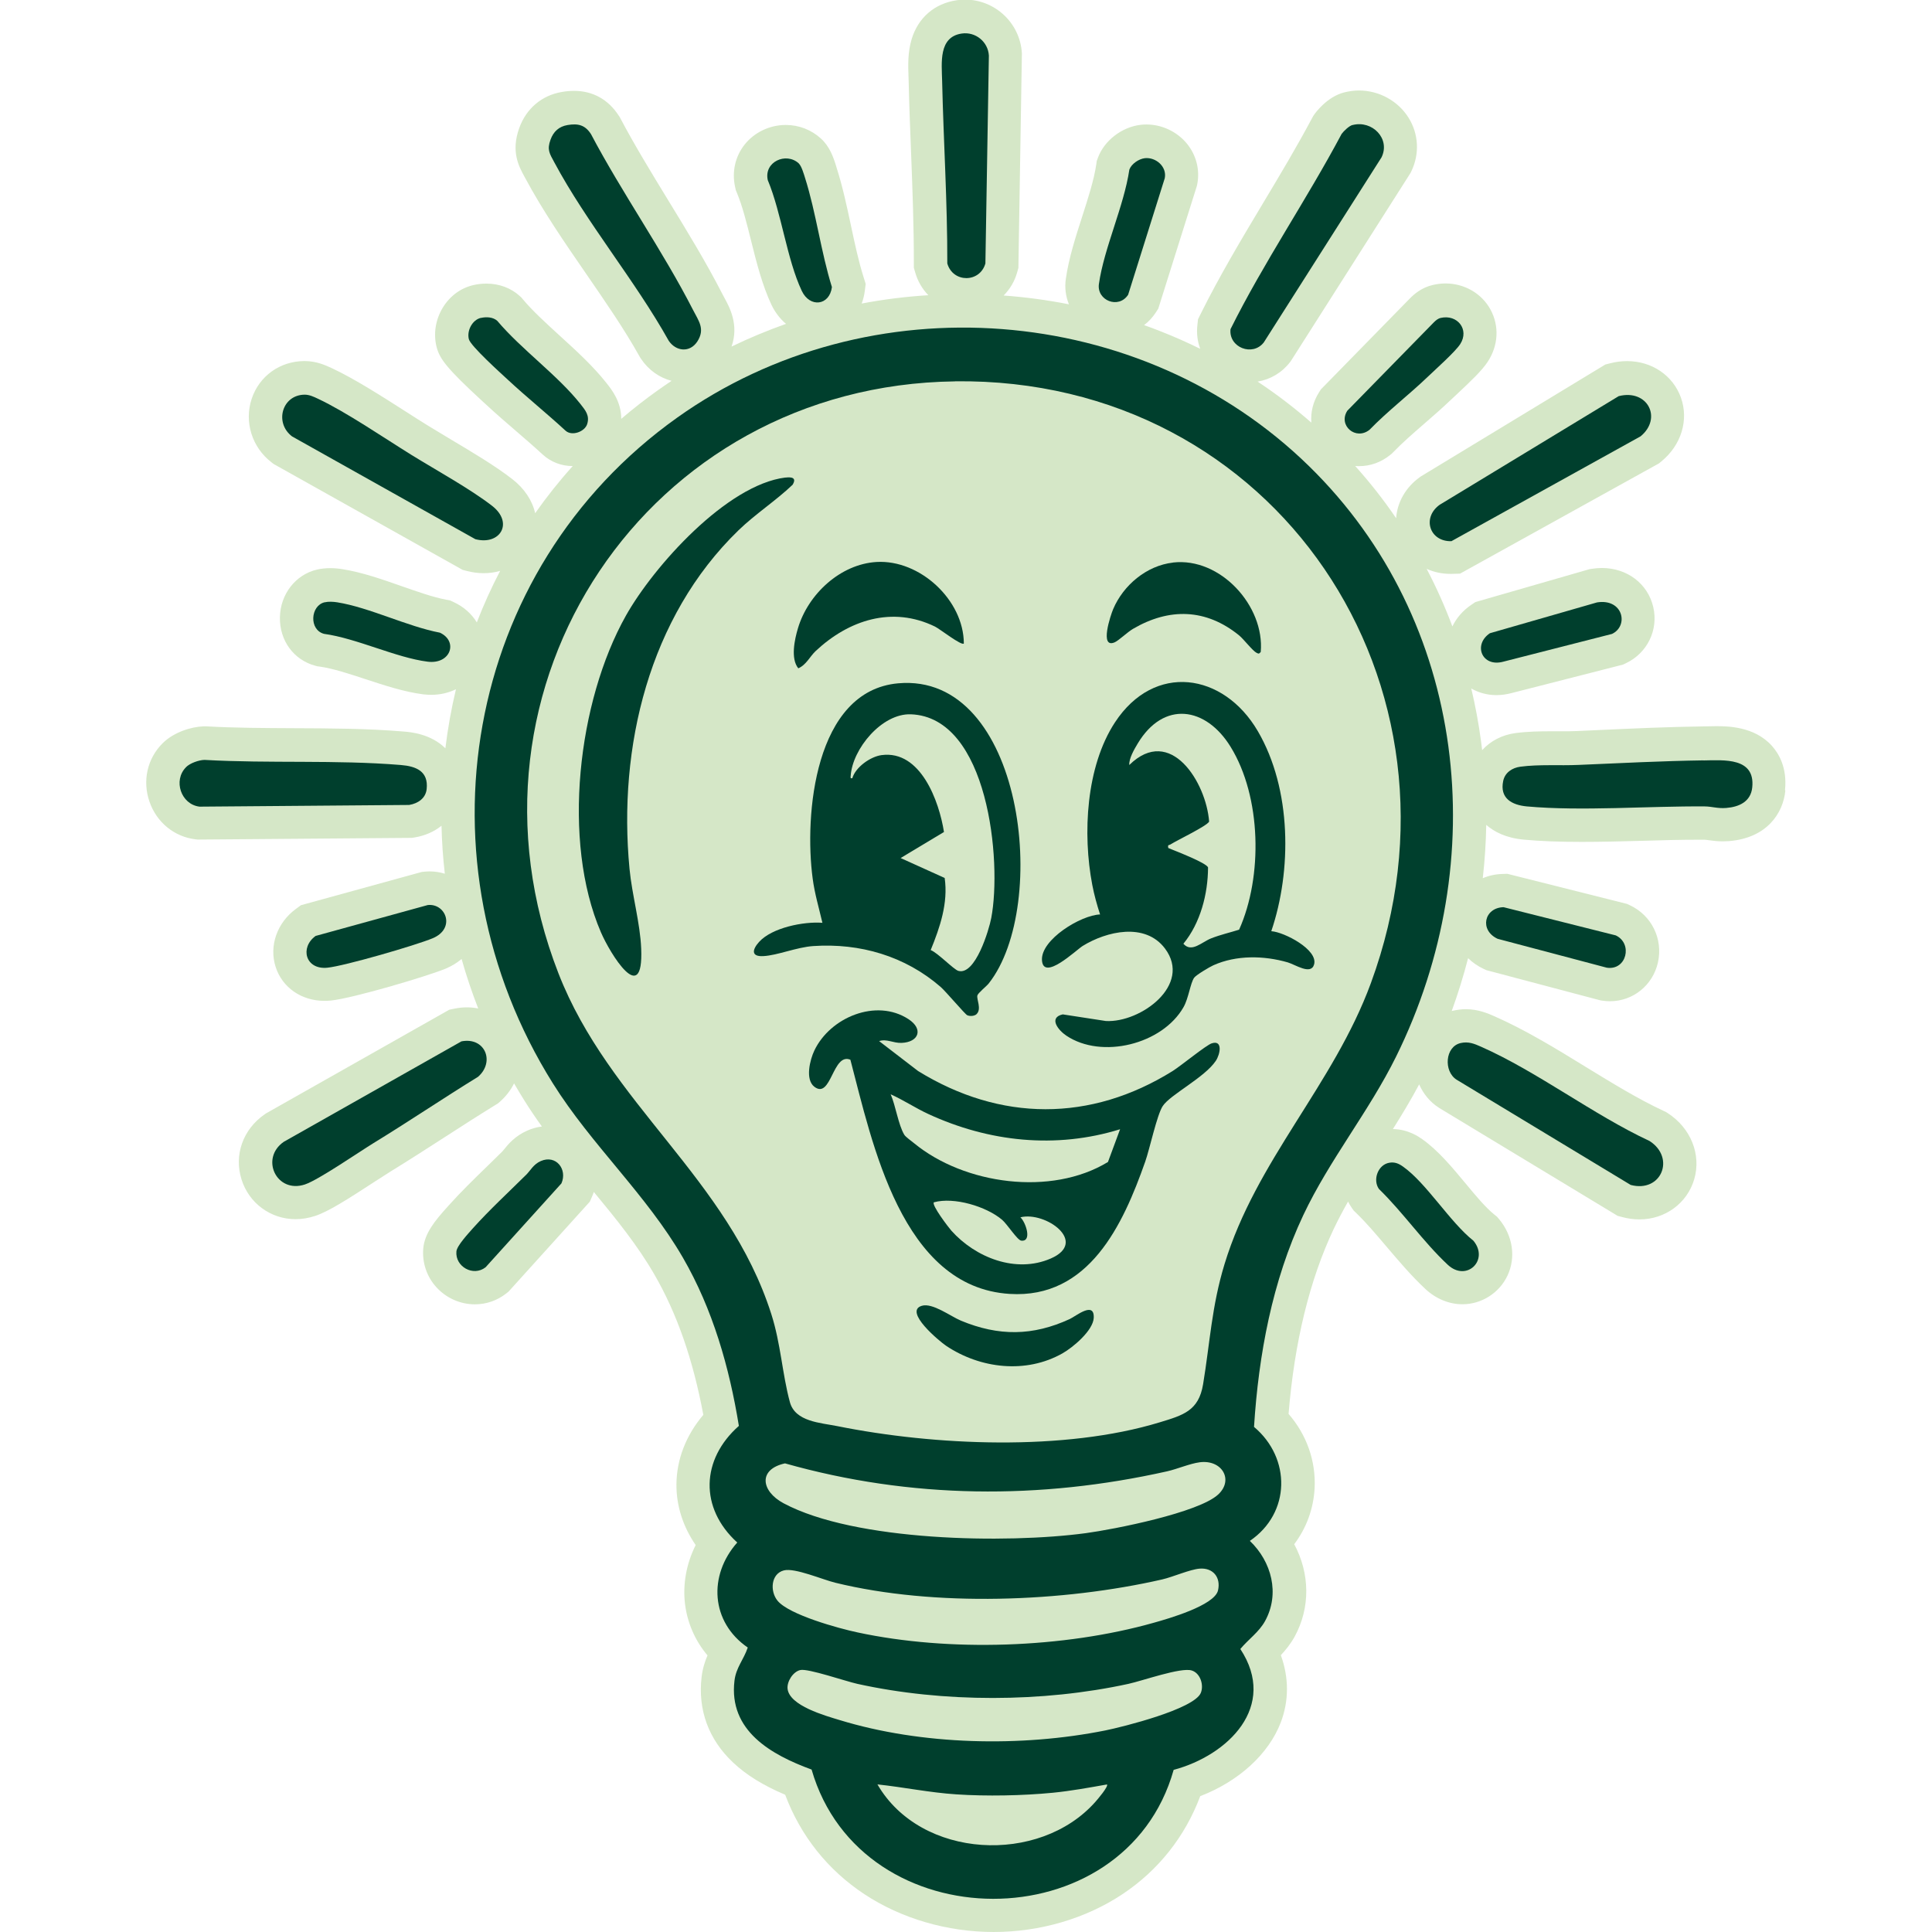 <?xml version="1.0" encoding="UTF-8"?>
<svg xmlns="http://www.w3.org/2000/svg" id="Layer_1" data-name="Layer 1" viewBox="0 0 250 250">
  <defs>
    <style>
      .cls-1 {
        fill: #003f2d;
      }

      .cls-2 {
        fill: #d5e7c7;
      }
    </style>
  </defs>
  <path class="cls-2" d="M231.02,102.33c-.29,2.89-2.37,6.12-7.31,6.51-.26.02-.52.03-.77.03-.76,0-1.38-.09-1.83-.15-.22-.03-.43-.06-.53-.06-.29,0-.58,0-.87,0-2.28,0-4.67.06-7.19.14-2.58.07-5.24.14-7.84.14-2.9,0-5.35-.09-7.48-.29-2.34-.21-3.88-1.03-4.88-1.91-.04,2.3-.19,4.6-.45,6.9.79-.34,1.66-.53,2.59-.55l.59-.02,15.5,3.9.38.18c2.8,1.32,4.28,4.35,3.61,7.38-.66,2.96-3.22,5.03-6.22,5.03-.33,0-.67-.03-1.01-.08l-.24-.04-14.73-3.9-.35-.16c-.77-.36-1.45-.84-2.02-1.39-.6,2.31-1.3,4.59-2.12,6.84.07-.02.14-.04.2-.05.54-.12,1.09-.19,1.63-.19,1.63,0,2.89.56,3.73.93,4.05,1.79,8,4.21,11.82,6.56,3.48,2.13,6.76,4.14,10.06,5.68l.26.12.24.15c3,1.93,4.38,5.37,3.44,8.57-.91,3.1-3.76,5.19-7.08,5.19-.74,0-1.49-.1-2.23-.3l-.6-.16-23.1-13.97-.04-.03c-1.13-.72-2-1.78-2.54-3.01-1.07,2-2.22,3.91-3.4,5.78,1.98.03,3.34.99,3.8,1.31,2.06,1.46,3.86,3.63,5.6,5.72,1.28,1.55,2.61,3.14,3.72,4.03l.35.28.29.34c1.76,2.13,2.18,4.92,1.07,7.28-1.06,2.25-3.35,3.71-5.83,3.71-1.73,0-3.45-.71-4.81-1.99-1.84-1.72-3.44-3.62-5-5.45-1.35-1.59-2.62-3.1-3.98-4.41l-.29-.28-.23-.33c-.19-.27-.35-.54-.49-.83-.67,1.18-1.29,2.36-1.87,3.57-3.11,6.59-5.07,14.62-5.83,23.91,2.34,2.69,3.55,6.1,3.37,9.62-.14,2.65-1.06,5.15-2.64,7.24,2.03,3.77,2.12,8.21.04,11.99-.53.95-1.16,1.72-1.77,2.37,1.05,2.89,1.06,5.88,0,8.68-1.57,4.12-5.46,7.65-10.43,9.56-1.96,5.23-5.41,9.59-10.07,12.69-4.74,3.15-10.66,4.89-16.66,4.89s-11.96-1.74-16.74-4.9c-4.75-3.14-8.25-7.56-10.24-12.86-2.86-1.21-5.03-2.56-6.74-4.17-3.17-2.98-4.58-6.82-4.07-11.09.13-1.09.43-2,.76-2.77-1.6-1.9-2.6-4.18-2.91-6.65-.31-2.58.18-5.23,1.38-7.63-1.64-2.38-2.51-5.08-2.49-7.86.03-3.23,1.24-6.35,3.48-8.99-1.34-7.17-3.42-13.13-6.34-18.17-2.17-3.76-4.91-7.14-7.83-10.67-.07.21-.15.41-.24.62l-.28.64-10.52,11.64-.29.23c-1.17.92-2.58,1.41-4.06,1.41-1.88,0-3.7-.8-4.98-2.21-1.25-1.36-1.86-3.2-1.7-5.03.18-1.96,1.51-3.58,3.1-5.34l.14-.16c1.61-1.8,3.36-3.5,5.05-5.14.67-.65,1.31-1.27,1.94-1.9.03-.03.13-.16.21-.25.53-.66,1.41-1.75,3.04-2.46.61-.27,1.23-.44,1.87-.52-.77-1.07-1.51-2.16-2.22-3.29-.48-.76-.93-1.52-1.38-2.29-.43.87-1.04,1.67-1.82,2.36l-.28.24-.31.19c-2.19,1.35-4.4,2.77-6.55,4.16-2.29,1.47-4.65,3-7.02,4.45-.47.29-1.23.78-2.03,1.3-3.57,2.33-6.04,3.9-7.73,4.45-.84.28-1.69.42-2.54.42-3.22,0-6.03-2.07-6.99-5.15-.99-3.17.19-6.47,3-8.42l.16-.11,23.72-13.42.67-.14c.54-.11,1.08-.17,1.61-.17.5,0,1,.05,1.47.15-.82-2.11-1.54-4.24-2.15-6.41-.57.49-1.27.92-2.08,1.26-2.27.94-11.91,3.82-14.84,4.12-.28.03-.56.04-.83.04-2.97,0-5.45-1.72-6.31-4.38-.88-2.72.18-5.75,2.65-7.54l.63-.46,15.63-4.3.37-.04c.22-.02.44-.03.66-.03.68,0,1.33.11,1.95.3-.24-2.06-.38-4.13-.43-6.21-.95.77-2.15,1.3-3.51,1.52l-.32.05-27.73.22-.27-.03c-2.75-.33-5.04-2.2-5.96-4.88-.93-2.69-.28-5.57,1.69-7.54,1.44-1.44,3.69-2.14,5.28-2.2h.2s.2,0,.2,0c3.7.21,7.54.22,11.26.24,4.66.02,9.48.03,14.25.43.9.07,3.51.29,5.41,2.17.16-1.29.35-2.57.58-3.86.23-1.27.49-2.53.79-3.78-.95.46-2.03.72-3.18.72-.34,0-.69-.02-1.04-.06-2.45-.31-5-1.15-7.47-1.96-2.09-.69-4.26-1.4-5.98-1.64l-.26-.03-.26-.07c-2.8-.74-4.64-3.26-4.59-6.26.05-3,2.03-5.55,4.82-6.19.53-.12,1.09-.18,1.68-.18.5,0,1.03.04,1.58.13,2.54.4,5.13,1.31,7.64,2.19,2.09.73,4.07,1.43,5.78,1.76l.53.1.49.23c1.29.6,2.3,1.52,2.96,2.61.88-2.28,1.89-4.51,3.02-6.67-.67.2-1.38.3-2.13.3s-1.46-.1-2.2-.29l-.53-.14-24.47-13.71-.24-.19c-2.54-1.94-3.58-5.25-2.58-8.24.98-2.94,3.65-4.86,6.8-4.88h.05c1.55,0,2.75.57,3.47.9l.07.03c2.95,1.38,6.5,3.66,9.63,5.66,1.04.67,2.03,1.3,2.91,1.84.86.53,1.83,1.11,2.85,1.72,2.67,1.59,5.69,3.38,7.93,5.12,1.58,1.22,2.6,2.78,2.97,4.42,1.49-2.12,3.11-4.16,4.86-6.1-1.45,0-2.82-.52-3.86-1.47-1.14-1.05-2.3-2.05-3.53-3.11-1.29-1.11-2.62-2.26-3.91-3.46l-.33-.3c-4.66-4.29-5.58-5.52-5.98-7.05-.44-1.69-.15-3.54.79-5.1.92-1.51,2.32-2.55,3.97-2.93.56-.13,1.12-.19,1.69-.19,1.65,0,3.17.57,4.3,1.6l.21.19.18.22c1.29,1.54,2.99,3.08,4.78,4.72,2.12,1.93,4.32,3.93,6.06,6.14l.07.09c.6.76,1.84,2.32,1.84,4.54,1.52-1.3,3.1-2.53,4.74-3.7.59-.42,1.18-.82,1.77-1.22-1.57-.4-2.98-1.4-3.94-2.83l-.1-.15-.09-.15c-1.98-3.55-4.38-7.02-6.91-10.7-2.77-4.02-5.63-8.17-7.92-12.45l-.12-.22c-.69-1.27-1.72-3.19-.63-6.21.91-2.53,2.92-4.23,5.52-4.67.56-.1,1.08-.14,1.58-.14,2.42,0,4.42,1.11,5.78,3.21l.11.16.09.17c1.87,3.54,4.08,7.15,6.21,10.64,2.41,3.94,4.9,8.01,7.02,12.15.08.16.17.32.25.47.65,1.19,1.9,3.48.91,6.29,2.29-1.11,4.65-2.09,7.05-2.94-.77-.65-1.41-1.48-1.88-2.46-1.2-2.55-1.94-5.49-2.65-8.34-.57-2.29-1.11-4.45-1.83-6.17l-.14-.34-.08-.37c-.45-1.98,0-3.99,1.24-5.54,1.26-1.58,3.25-2.52,5.31-2.52,1.69,0,3.3.62,4.55,1.76,1.11,1.01,1.59,2.34,1.98,3.61l.04.14c.79,2.47,1.34,5.05,1.87,7.54.5,2.35.97,4.56,1.62,6.62l.28.9-.12.93c-.07.57-.21,1.11-.4,1.61,2.83-.54,5.71-.9,8.63-1.08-.79-.8-1.38-1.81-1.71-2.97l-.17-.58v-.61c.01-4.76-.18-9.65-.36-14.37-.12-3.01-.24-6.11-.31-9.18,0-.2-.01-.4-.02-.61-.05-1.37-.11-3.08.4-4.79.84-2.8,2.97-4.64,5.85-5.06.35-.05.71-.08,1.06-.08,3.89,0,7.13,3.04,7.36,6.93v.17s-.45,27.62-.45,27.62l-.15.54c-.33,1.19-.95,2.22-1.76,3.03,2.85.21,5.67.59,8.45,1.14-.42-1.03-.57-2.17-.4-3.3.38-2.69,1.27-5.43,2.12-8.07.78-2.43,1.52-4.72,1.82-6.75l.06-.43.15-.41c.82-2.23,3.1-3.99,5.55-4.27.24-.03.49-.04.74-.04,2,0,3.95.93,5.22,2.47,1.22,1.49,1.71,3.41,1.34,5.27l-.05.23-4.99,15.86-.32.5c-.42.64-.93,1.19-1.52,1.63.71.25,1.41.51,2.11.79,1.76.69,3.48,1.45,5.16,2.28-.36-.96-.49-2-.37-3.06l.08-.76.34-.69c2.45-4.94,5.3-9.7,8.06-14.31,2.16-3.6,4.39-7.33,6.37-11.05l.13-.24.15-.22c.16-.23,1.66-2.29,3.86-2.85.63-.16,1.28-.25,1.92-.25,2.6,0,5.06,1.35,6.42,3.53,1.31,2.1,1.44,4.69.35,6.94l-.11.22-15.46,24.3-.11.15c-1.05,1.37-2.55,2.26-4.21,2.53,2.44,1.61,4.76,3.39,6.96,5.31-.11-1.34.22-2.7.99-3.92l.24-.38,11.49-11.74c.59-.6,1.54-1.44,3.02-1.78.54-.12,1.08-.19,1.62-.19,2.46,0,4.7,1.3,5.83,3.4,1.14,2.11,1.01,4.62-.36,6.72-.75,1.15-2.16,2.49-4.06,4.27-.29.27-.55.51-.75.7-1.12,1.07-2.27,2.07-3.39,3.04-1.45,1.26-2.81,2.44-4.04,3.71l-.19.19-.21.17c-1.17.94-2.55,1.44-4.01,1.44-.17,0-.34,0-.51-.02,1.92,2.14,3.7,4.4,5.3,6.76.14-2.04,1.21-3.98,3.06-5.31l.14-.1,23.87-14.48.63-.16c.73-.19,1.47-.28,2.19-.28,3.2,0,5.93,1.85,6.96,4.72,1.04,2.9.05,6.15-2.53,8.26l-.3.25-25.75,14.27-1.06.03c-.06,0-.13,0-.19,0-1.11,0-2.15-.23-3.07-.65,1.26,2.4,2.37,4.89,3.33,7.45.52-1.08,1.34-2.04,2.41-2.77l.56-.38,14.78-4.26.26-.04c.45-.07.9-.11,1.33-.11,3.29,0,5.97,2.05,6.66,5.09.67,2.95-.79,5.92-3.54,7.23l-.38.18-14.44,3.69c-.65.17-1.31.26-1.95.26-1.18,0-2.3-.31-3.25-.86.53,2.22.95,4.48,1.26,6.79.05.4.1.79.15,1.19,1.07-1.18,2.58-1.98,4.33-2.21,1.61-.21,3.21-.23,4.59-.23.25,0,1.24,0,1.48,0,.56,0,1.22,0,1.84-.03,1.03-.05,2.06-.09,3.09-.14,4.33-.2,8.81-.4,13.23-.46.17,0,.34,0,.51-.01.37,0,.75-.02,1.14-.02,1.49,0,4.99,0,7.28,2.54.93,1.04,1.99,2.87,1.7,5.72Z"></path>
  <g>
    <path class="cls-1" d="M169.4,60.33c20.51,20.06,23.78,51.06,11.25,76.4-3.51,7.1-8.61,13.33-12,20.5-4.02,8.52-5.79,18.09-6.38,27.41,4.81,4.04,4.75,11.15-.54,14.75,2.82,2.69,3.91,6.84,1.97,10.37-.79,1.44-2.17,2.37-3.2,3.62,4.89,7.43-1.59,13.76-8.63,15.64-6.27,22.3-40.43,22.21-46.85-.04-5.22-1.91-10.75-5.02-9.98-11.49.2-1.72,1.2-2.74,1.72-4.3-4.79-3.29-5.14-9.33-1.36-13.59-4.9-4.46-4.7-10.75.21-15.09-1.23-7.58-3.38-15.09-7.23-21.75-4.72-8.17-11.83-14.58-16.83-22.56-17.97-28.67-11.67-66.4,16.08-86.16,24.81-17.66,60.02-14.99,81.77,6.29ZM123.57,49.35c-39.78.5-65.78,39.44-51.31,76.59,6.59,16.93,21.94,26.53,27.55,44.11,1.23,3.85,1.41,7.73,2.4,11.38.69,2.55,3.95,2.67,6.14,3.11,12.56,2.53,29.38,3.27,41.71-.49,3.02-.92,5.05-1.47,5.62-4.93.9-5.45,1.11-10.08,2.77-15.53,4.09-13.45,14.11-23.22,18.94-36.37,14.19-38.58-12.29-78.4-53.82-77.88ZM155.23,189.22c-1.28.17-2.88.87-4.21,1.17-16.46,3.69-33.17,3.57-49.44-1.03-3.52.77-3.1,3.6-.19,5.16,9.24,4.94,28.85,5.25,39.11,3.87,3.65-.49,14.63-2.65,17.15-5.02,2.02-1.89.46-4.54-2.43-4.15ZM155.24,202.98c-1.27.1-3.46,1.08-4.86,1.4-12.85,2.94-29.42,3.57-42.27.43-1.66-.4-5.27-1.97-6.68-1.6-1.67.43-1.83,2.69-.81,3.93,1.51,1.82,7.92,3.58,10.33,4.09,11.86,2.55,26.69,2.05,38.36-1.25,1.82-.51,7.85-2.23,8.3-4.18.39-1.69-.64-2.95-2.37-2.82ZM103.57,216.1c-.94.2-1.75,1.47-1.66,2.41.22,2.21,4.88,3.5,6.72,4.06,10.64,3.26,23.5,3.53,34.39,1.35,2.32-.47,11.47-2.76,12.36-4.85.43-1.02-.06-2.57-1.17-2.91-1.4-.44-6.38,1.34-8.19,1.73-11.09,2.42-23.99,2.45-35.08,0-1.5-.33-6.36-2.01-7.37-1.79ZM143.23,230.91c-2.31.41-4.66.84-6.99,1.07-3.9.38-8.58.47-12.48.21-3.42-.22-6.83-.93-10.22-1.29,5.62,9.69,20.96,10.43,28.2,2.26.26-.29,1.74-2.02,1.5-2.26Z"></path>
    <path class="cls-1" d="M220.45,98.4c2.63-.04,6.69-.41,6.29,3.49-.19,1.86-1.72,2.53-3.37,2.66-1.11.09-1.84-.19-2.76-.2-7.26-.06-15.98.64-23.03,0-1.96-.18-3.53-1.06-3.07-3.28.22-1.1,1.17-1.72,2.23-1.86,2.41-.32,5.1-.12,7.52-.23,5.38-.23,10.8-.51,16.2-.59Z"></path>
    <path class="cls-1" d="M24.07,99.27c.52-.52,1.65-.92,2.39-.94,8.43.48,16.99-.03,25.4.66,1.98.16,3.6.8,3.35,3.12-.13,1.19-1.12,1.86-2.26,2.05l-27.13.22c-2.41-.29-3.44-3.41-1.75-5.1Z"></path>
    <path class="cls-1" d="M59.67,134.76c3.07-.63,4.42,2.61,2.2,4.57-4.56,2.81-9,5.81-13.56,8.6-1.95,1.2-7.11,4.76-8.86,5.34-3.67,1.21-5.83-3.37-2.73-5.52l22.96-12.98Z"></path>
    <path class="cls-1" d="M175.02,16.18c2.54-.66,4.93,1.76,3.75,4.18l-15.23,23.94c-1.44,1.88-4.57.67-4.31-1.71,4.3-8.64,9.82-16.7,14.37-25.25.28-.39.97-1.05,1.42-1.17Z"></path>
    <path class="cls-1" d="M189.01,134.97c1.01-.23,1.77.09,2.65.48,7.29,3.23,14.49,8.79,21.8,12.2,3.37,2.17,1.52,6.73-2.45,5.68l-22.53-13.62c-1.7-1.08-1.5-4.28.53-4.74Z"></path>
    <path class="cls-1" d="M73.44,16.18c1.36-.23,2.27-.01,3.03,1.17,4.04,7.65,9.28,15.08,13.2,22.74.74,1.45,1.6,2.48.57,4.09-.96,1.49-2.77,1.31-3.71-.09-4.35-7.79-10.63-15.28-14.8-23.08-.62-1.15-.97-1.63-.49-2.94.38-1.05,1.09-1.7,2.2-1.89Z"></path>
    <path class="cls-1" d="M209.46,51.26c3.74-.95,5.68,2.86,2.83,5.2l-24.48,13.57c-2.84.07-3.83-3.05-1.52-4.71l23.17-14.06Z"></path>
    <path class="cls-1" d="M39.42,51.07c.62,0,1.18.27,1.73.53,3.63,1.7,8.55,5.07,12.1,7.27,3.17,1.96,7.58,4.38,10.42,6.58s1.04,5.16-2.16,4.32l-23.72-13.3c-2.31-1.76-1.3-5.38,1.64-5.4Z"></path>
    <path class="cls-1" d="M124.45,4.34c1.77-.26,3.4,1.05,3.51,2.85l-.45,26.9c-.71,2.52-4.2,2.54-4.93,0,.02-7.9-.49-15.8-.67-23.65-.05-2.28-.49-5.66,2.54-6.1Z"></path>
    <path class="cls-1" d="M62.24,41.14c.69-.16,1.56-.12,2.11.38,3.1,3.68,7.84,7.06,10.76,10.76.64.82,1.22,1.48.87,2.6-.31.98-1.98,1.61-2.81.84-2.42-2.23-5.02-4.32-7.43-6.56-.96-.89-4.84-4.38-5.07-5.27-.28-1.1.44-2.5,1.56-2.76Z"></path>
    <path class="cls-1" d="M148.13,20.47c1.43-.16,2.89,1.09,2.59,2.59l-4.74,15.08c-1.23,1.89-4.09.74-3.78-1.4.66-4.64,3.23-10.03,3.94-14.8.28-.75,1.23-1.38,2-1.47Z"></path>
    <path class="cls-1" d="M186.42,41.14c2.16-.5,3.75,1.5,2.53,3.39-.65,1-3.17,3.24-4.18,4.21-2.45,2.35-5.18,4.43-7.55,6.87-1.78,1.43-4.1-.55-2.88-2.46l11.18-11.42c.26-.26.54-.51.91-.59Z"></path>
    <path class="cls-1" d="M103.35,21.14c.37.34.66,1.36.82,1.87,1.43,4.5,2.06,9.59,3.48,14.14-.31,2.41-2.86,2.7-3.9.49-1.93-4.09-2.61-10.04-4.4-14.33-.53-2.36,2.36-3.67,4.01-2.17Z"></path>
    <path class="cls-1" d="M55.37,117.11c2.35-.23,3.61,3.05.62,4.3-2.21.92-11.38,3.58-13.62,3.81-2.85.29-3.6-2.61-1.53-4.11l14.52-4Z"></path>
    <path class="cls-1" d="M68.04,152.07c.62-.62.98-1.41,1.94-1.83,1.97-.86,3.47,1.07,2.67,2.89l-9.81,10.85c-1.6,1.26-3.96-.08-3.78-2.05.07-.75,1.59-2.37,2.16-3.02,2.12-2.36,4.56-4.61,6.82-6.85Z"></path>
    <path class="cls-1" d="M194.56,117.39l14.52,3.65c2.23,1.05,1.41,4.56-1.16,4.18l-14.13-3.74c-2.38-1.11-1.75-4.02.76-4.09Z"></path>
    <path class="cls-1" d="M206.66,77.95c3.38-.53,4.13,3.04,1.93,4.08l-14.06,3.59c-2.77.76-3.95-2.19-1.74-3.68l13.87-3.99Z"></path>
    <path class="cls-1" d="M179.76,150.46c.71-.12,1.22.09,1.78.49,3.05,2.15,6.06,7.17,9.12,9.6,2.07,2.5-.89,5.38-3.32,3.11-3.19-2.98-5.77-6.76-8.91-9.81-.83-1.19-.12-3.14,1.34-3.39Z"></path>
    <path class="cls-1" d="M42.01,77.94c.51-.12,1.11-.08,1.63,0,4.14.66,9.05,3.12,13.29,3.93,2.39,1.12,1.39,4.13-1.6,3.75-4.06-.51-9.17-3.02-13.4-3.6-1.97-.52-1.77-3.66.09-4.09Z"></path>
    <path class="cls-1" d="M164.53,120.5c1.64.11,6.07,2.39,5.51,4.31-.41,1.4-2.42.01-3.41-.28-3.08-.89-6.66-.96-9.63.38-.49.22-2.21,1.24-2.48,1.61-.49.7-.71,2.64-1.37,3.8-2.74,4.82-10.59,6.77-15.17,3.69-1.05-.7-2.34-2.33-.46-2.75l5.59.86c4.49.23,11.18-4.66,7.64-9.38-2.56-3.41-7.55-2.25-10.66-.33-.83.52-5.11,4.64-5.26,1.82-.14-2.66,5.05-5.82,7.52-5.9-.41-1.27-.76-2.52-1.01-3.83-1.26-6.59-.82-15.3,2.94-21.03,5.09-7.76,14.04-6.44,18.47,1.12s4.4,18.12,1.76,25.89ZM151.19,109.74c.82.34,4.92,1.9,5.13,2.51-.01,3.42-.99,7.2-3.19,9.87,1.06,1.21,2.37-.22,3.6-.7s2.41-.74,3.61-1.12c3.08-6.87,2.89-17.19-1.1-23.66-3.19-5.19-8.66-6.03-12.02-.43-.47.78-1.15,1.96-1.09,2.78,5.34-5.24,9.96,2.29,10.33,7.33-.35.6-4.14,2.4-5,2.95-.21.13-.39-.02-.28.48Z"></path>
    <path class="cls-1" d="M126.39,131.21c-.28.28-.88.32-1.23.16-.29-.13-2.77-3.08-3.45-3.67-4.59-3.98-10.42-5.69-16.48-5.28-2.16.15-4.63,1.21-6.46,1.3-1.64.09-1.41-.88-.54-1.84,1.67-1.85,5.79-2.66,8.19-2.47-.44-1.89-1.01-3.8-1.26-5.73-1.1-8.19.23-24.29,11.06-25.26,16.22-1.45,19.68,28.77,11.72,38.84-.31.39-1.39,1.23-1.47,1.56-.11.5.56,1.73-.08,2.38ZM116.54,111.03l5.7,2.58c.47,3.24-.61,6.39-1.81,9.33.88.32,2.99,2.53,3.58,2.69,2.2.62,3.97-5.31,4.26-6.85,1.39-7.3-.37-25.99-10.41-26.35-3.75-.13-7.54,4.46-7.78,7.95-.02.24-.07.37.21.32.42-1.44,2.35-2.8,3.79-2.99,5.05-.67,7.45,5.98,8.07,9.95l-5.61,3.37Z"></path>
    <path class="cls-1" d="M113.75,134.71l5.05,3.88c10.65,6.57,22.33,6.61,32.94,0,1.08-.68,4.32-3.34,5.05-3.58,1.46-.48,1.12,1.39.53,2.27-1.46,2.17-5.9,4.37-6.86,5.84-.75,1.13-1.69,5.56-2.27,7.2-2.87,8.16-7.28,17.76-17.55,17.11-13.98-.87-17.76-19.52-20.6-30.3-2.31-.97-2.47,5.19-4.67,3.49-1.21-.94-.56-3.5.01-4.69,2.04-4.28,8-6.78,12.18-4.05,1.96,1.28,1.34,2.98-.9,3.07-1.1.04-1.91-.56-2.91-.23ZM144.95,146.12c-8.31,2.58-17,1.65-24.83-1.97-1.67-.77-3.2-1.8-4.87-2.55.64,1.44.99,3.94,1.76,5.23.18.3.94.82,1.27,1.1,6.51,5.35,17.76,6.9,25.09,2.43l1.57-4.24ZM132.04,157.52c.68.61,1.56,3.18.11,3.02-.51-.06-1.81-2.13-2.48-2.7-2.02-1.72-6.22-2.99-8.83-2.26-.31.36,1.89,3.24,2.26,3.66,3.11,3.48,8.34,5.58,12.87,3.61,4.91-2.14-.69-6.14-3.93-5.33Z"></path>
    <path class="cls-1" d="M101.64,61.8c.81-.1,1.48.02.92.93-2.21,2.1-4.82,3.78-7.01,5.9-11.57,11.23-15.6,28.04-14.09,43.8.32,3.36,1.38,7.02,1.51,10.32.32,7.74-4.04.62-5.21-2.11-5.09-11.8-3-29.88,3.23-40.97,3.58-6.37,13.03-16.94,20.65-17.88Z"></path>
    <path class="cls-1" d="M124.72,83.27c-.31.32-3.11-1.89-3.73-2.19-5.54-2.7-11.15-.85-15.43,3.15-.77.72-1.21,1.79-2.26,2.25-1.02-1.25-.48-3.74-.04-5.2,1.31-4.39,5.47-8.28,10.16-8.56,5.61-.33,11.28,4.92,11.3,10.54Z"></path>
    <path class="cls-1" d="M151.79,72.79c6.13-.7,11.87,5.62,11.35,11.57-.21.25-.26.26-.55.11-.52-.27-1.64-1.75-2.26-2.26-4.28-3.47-9.04-3.58-13.73-.83-.7.41-1.87,1.53-2.37,1.74-1.98.84-.52-3.51-.19-4.29,1.31-3.1,4.32-5.64,7.74-6.03Z"></path>
    <path class="cls-1" d="M119.28,168.97c1.39-.42,3.73,1.37,5.08,1.93,4.87,2.02,9.28,1.99,14.07-.22.78-.36,3.2-2.37,3.1-.15-.08,1.64-2.68,3.82-4.04,4.59-4.73,2.68-10.64,1.99-15.07-.98-.82-.55-5.54-4.45-3.14-5.17Z"></path>
  </g>
</svg>

